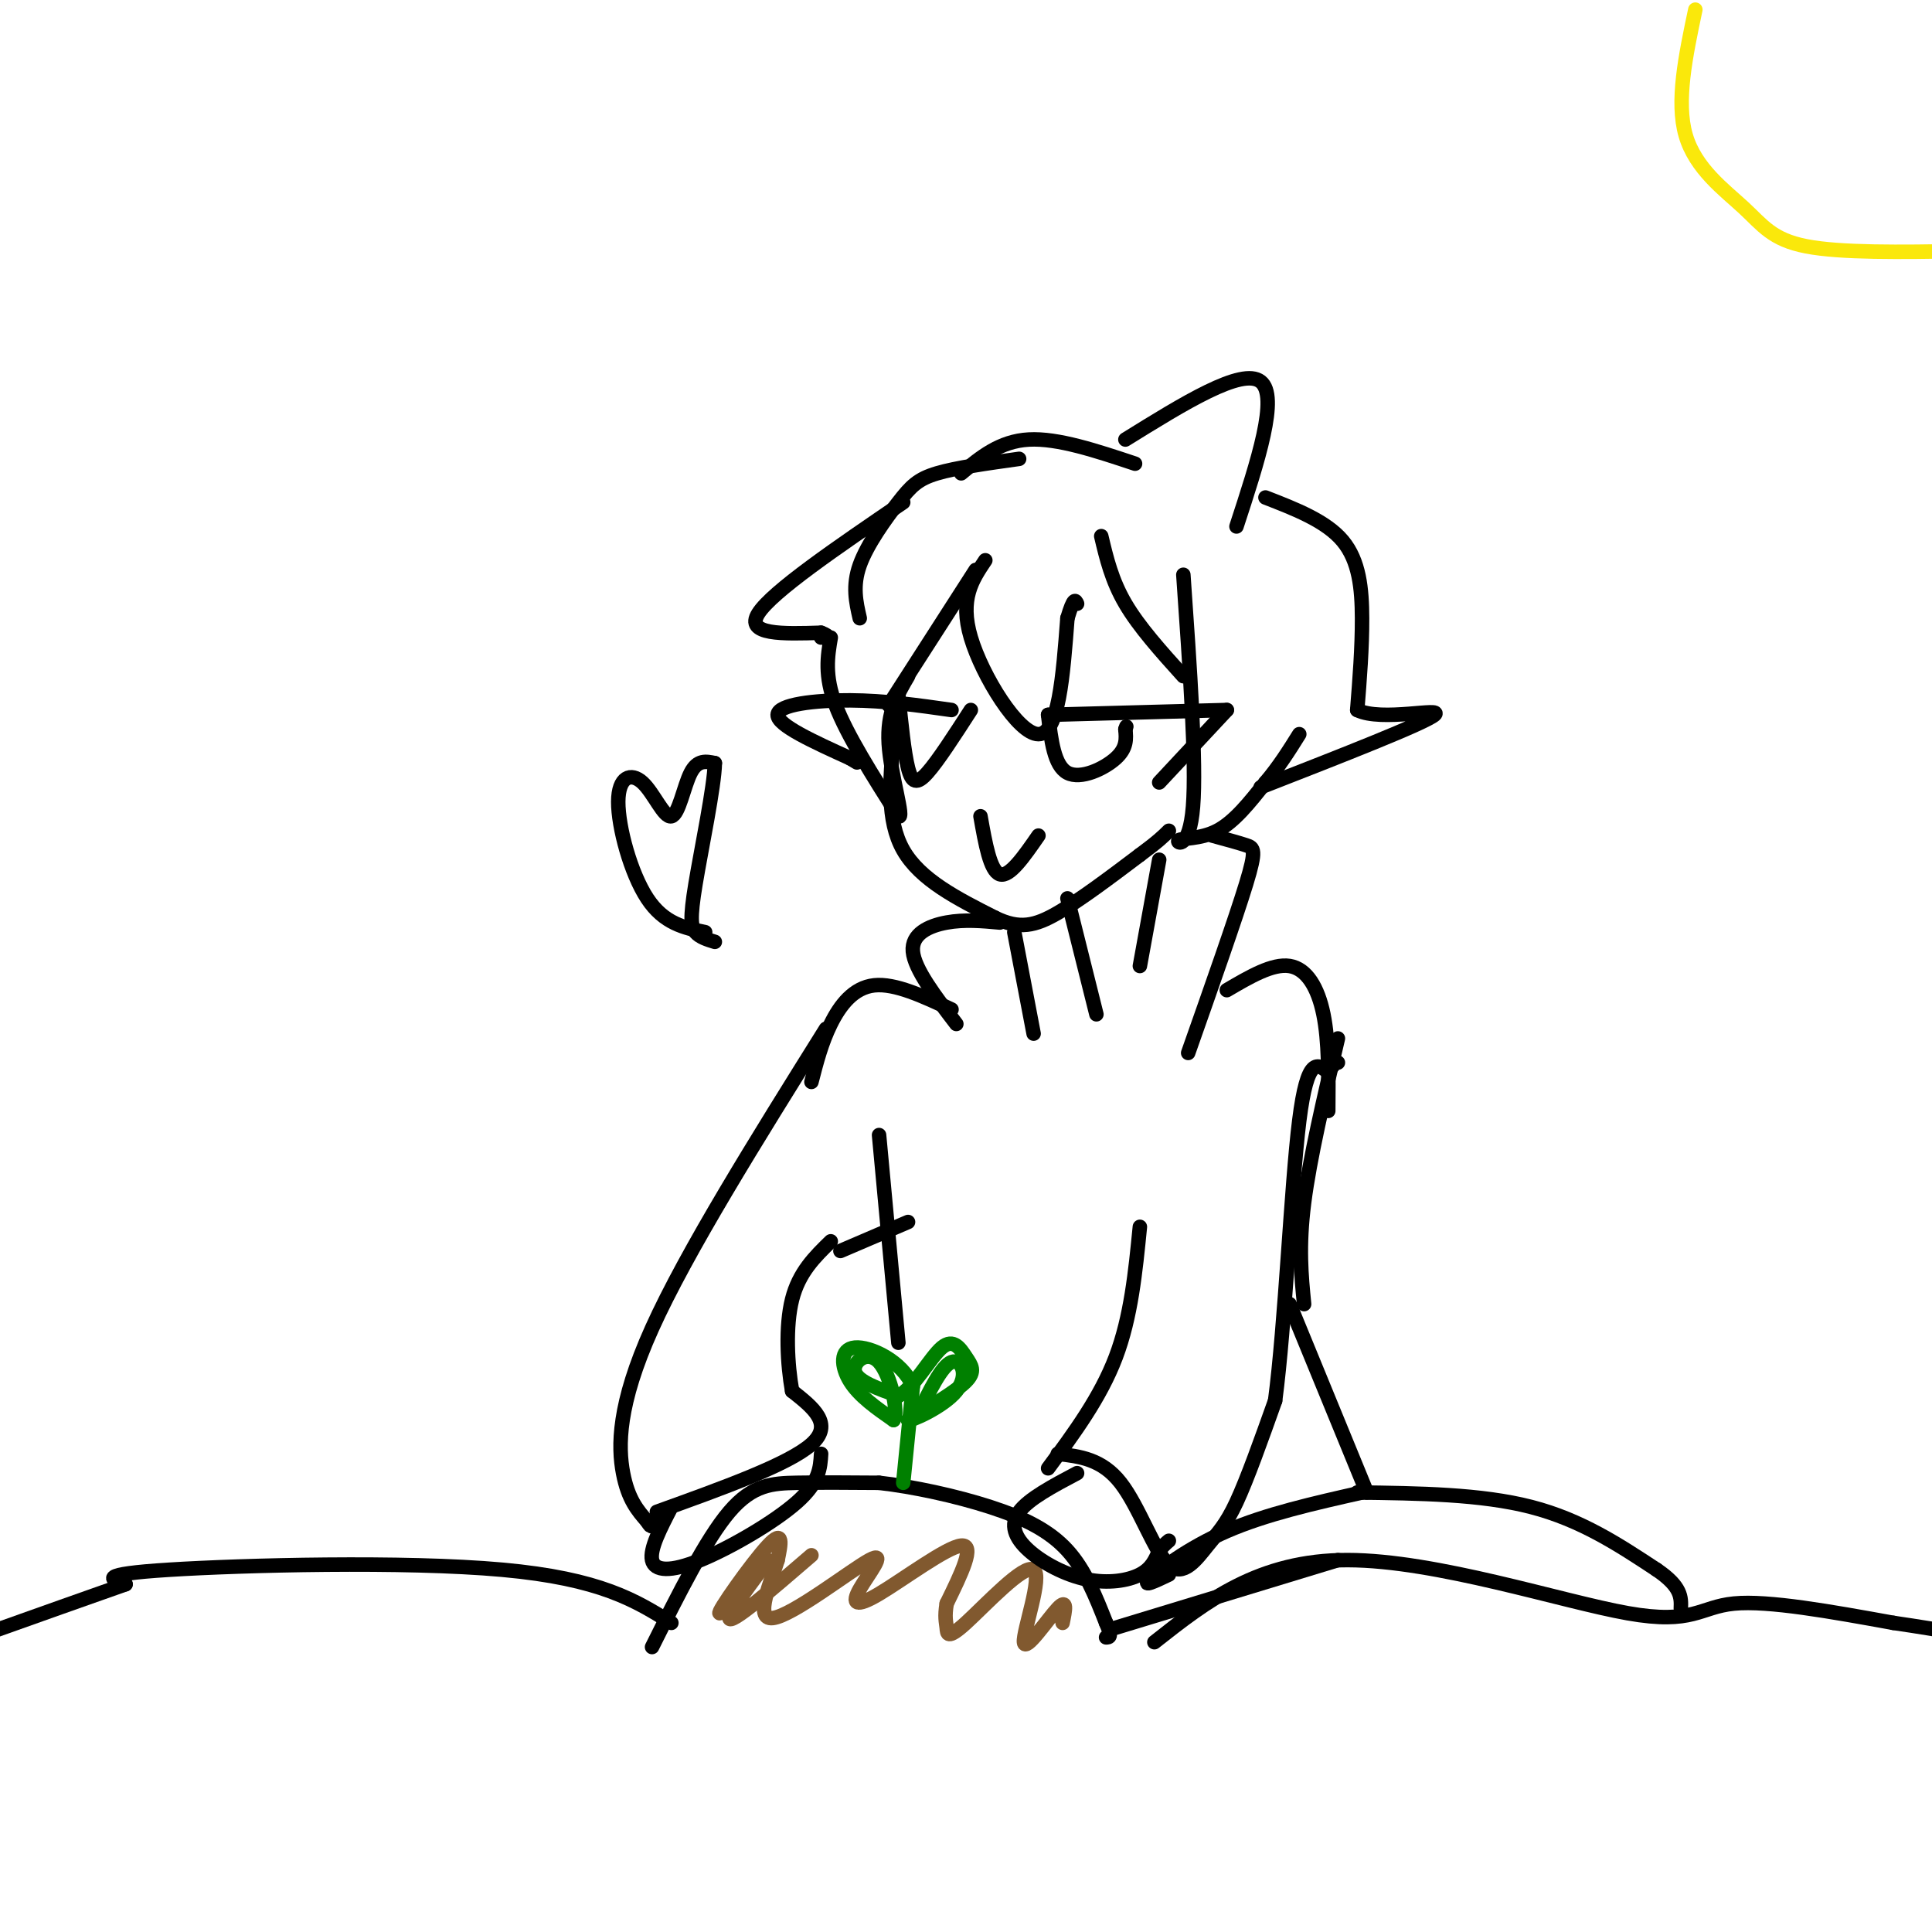<svg viewBox='0 0 400 400' version='1.1' xmlns='http://www.w3.org/2000/svg' xmlns:xlink='http://www.w3.org/1999/xlink'><g fill='none' stroke='rgb(0,0,0)' stroke-width='3' stroke-linecap='round' stroke-linejoin='round'><path d='M211,95c-6.518,0.911 -13.036,1.821 -17,3c-3.964,1.179 -5.375,2.625 -8,6c-2.625,3.375 -6.464,8.679 -8,13c-1.536,4.321 -0.768,7.661 0,11'/><path d='M187,104c-13.583,9.250 -27.167,18.500 -30,23c-2.833,4.500 5.083,4.250 13,4'/><path d='M170,131c2.167,0.833 1.083,0.917 0,1'/><path d='M172,132c-0.667,3.917 -1.333,7.833 1,14c2.333,6.167 7.667,14.583 13,23'/><path d='M186,169c1.400,0.867 -1.600,-8.467 -2,-15c-0.400,-6.533 1.800,-10.267 4,-14'/><path d='M204,116c-2.689,4.000 -5.378,8.000 -3,16c2.378,8.000 9.822,20.000 14,20c4.178,0.000 5.089,-12.000 6,-24'/><path d='M221,128c1.333,-4.500 1.667,-3.750 2,-3'/><path d='M202,118c0.000,0.000 -18.000,28.000 -18,28'/><path d='M228,111c1.083,4.583 2.167,9.167 5,14c2.833,4.833 7.417,9.917 12,15'/><path d='M245,119c1.363,19.494 2.726,38.988 2,48c-0.726,9.012 -3.542,7.542 -3,7c0.542,-0.542 4.440,-0.155 8,-2c3.560,-1.845 6.780,-5.923 10,-10'/><path d='M262,162c2.833,-3.333 4.917,-6.667 7,-10'/><path d='M185,153c-0.750,8.417 -1.500,16.833 2,23c3.500,6.167 11.250,10.083 19,14'/><path d='M206,190c5.089,2.489 8.311,1.711 13,-1c4.689,-2.711 10.844,-7.356 17,-12'/><path d='M236,177c3.833,-2.833 4.917,-3.917 6,-5'/><path d='M199,98c4.000,-3.333 8.000,-6.667 14,-7c6.000,-0.333 14.000,2.333 22,5'/><path d='M233,91c12.083,-7.500 24.167,-15.000 28,-12c3.833,3.000 -0.583,16.500 -5,30'/><path d='M262,103c6.289,2.444 12.578,4.889 16,9c3.422,4.111 3.978,9.889 4,16c0.022,6.111 -0.489,12.556 -1,19'/><path d='M281,147c5.000,2.511 18.000,-0.711 16,1c-2.000,1.711 -19.000,8.356 -36,15'/><path d='M197,147c-6.867,-0.978 -13.733,-1.956 -21,-2c-7.267,-0.044 -14.933,0.844 -15,3c-0.067,2.156 7.467,5.578 15,9'/><path d='M176,157c2.500,1.500 1.250,0.750 0,0'/><path d='M186,144c0.600,5.933 1.200,11.867 2,15c0.800,3.133 1.800,3.467 4,1c2.200,-2.467 5.600,-7.733 9,-13'/><path d='M217,148c0.000,0.000 37.000,-1.000 37,-1'/><path d='M217,148c0.622,5.267 1.244,10.533 4,12c2.756,1.467 7.644,-0.867 10,-3c2.356,-2.133 2.178,-4.067 2,-6'/><path d='M233,151c0.333,-1.000 0.167,-0.500 0,0'/><path d='M254,147c0.000,0.000 -14.000,15.000 -14,15'/><path d='M203,169c1.000,5.667 2.000,11.333 4,12c2.000,0.667 5.000,-3.667 8,-8'/><path d='M207,191c-3.667,-0.333 -7.333,-0.667 -11,0c-3.667,0.667 -7.333,2.333 -7,6c0.333,3.667 4.667,9.333 9,15'/><path d='M210,193c0.000,0.000 4.000,21.000 4,21'/><path d='M221,186c0.000,0.000 6.000,24.000 6,24'/><path d='M251,173c2.689,0.733 5.378,1.467 7,2c1.622,0.533 2.178,0.867 0,8c-2.178,7.133 -7.089,21.067 -12,35'/><path d='M240,178c0.000,0.000 -4.000,22.000 -4,22'/><path d='M197,209c-5.844,-2.733 -11.689,-5.467 -16,-5c-4.311,0.467 -7.089,4.133 -9,8c-1.911,3.867 -2.956,7.933 -4,12'/><path d='M254,205c4.733,-2.778 9.467,-5.556 13,-5c3.533,0.556 5.867,4.444 7,10c1.133,5.556 1.067,12.778 1,20'/><path d='M171,213c-14.422,23.067 -28.844,46.133 -36,62c-7.156,15.867 -7.044,24.533 -6,30c1.044,5.467 3.022,7.733 5,10'/><path d='M134,315c1.000,1.667 1.000,0.833 1,0'/><path d='M136,313c13.667,-4.917 27.333,-9.833 32,-14c4.667,-4.167 0.333,-7.583 -4,-11'/><path d='M164,288c-0.978,-5.400 -1.422,-13.400 0,-19c1.422,-5.600 4.711,-8.800 8,-12'/><path d='M236,254c-0.917,9.333 -1.833,18.667 -5,27c-3.167,8.333 -8.583,15.667 -14,23'/><path d='M219,301c4.569,0.528 9.139,1.056 13,6c3.861,4.944 7.014,14.305 10,17c2.986,2.695 5.804,-1.274 8,-4c2.196,-2.726 3.770,-4.207 6,-9c2.230,-4.793 5.115,-12.896 8,-21'/><path d='M264,290c2.089,-15.711 3.311,-44.489 5,-58c1.689,-13.511 3.844,-11.756 6,-10'/><path d='M275,222c1.333,-2.000 1.667,-2.000 2,-2'/><path d='M182,235c0.000,0.000 4.000,43.000 4,43'/><path d='M174,259c0.000,0.000 14.000,-6.000 14,-6'/><path d='M135,341c5.578,-11.156 11.156,-22.311 16,-28c4.844,-5.689 8.956,-5.911 14,-6c5.044,-0.089 11.022,-0.044 17,0'/><path d='M182,307c6.976,0.774 15.917,2.708 23,5c7.083,2.292 12.310,4.940 16,9c3.690,4.060 5.845,9.530 8,15'/><path d='M229,336c1.333,3.000 0.667,3.000 0,3'/></g>
<g fill='none' stroke='rgb(0,128,0)' stroke-width='3' stroke-linecap='round' stroke-linejoin='round'><path d='M187,307c0.000,0.000 2.000,-20.000 2,-20'/><path d='M189,287c-2.238,-5.226 -8.833,-8.292 -12,-8c-3.167,0.292 -2.905,3.940 -1,7c1.905,3.060 5.452,5.530 9,8'/><path d='M185,294c1.119,-1.536 -0.583,-9.375 -3,-12c-2.417,-2.625 -5.548,-0.036 -5,2c0.548,2.036 4.774,3.518 9,5'/><path d='M186,289c3.166,-1.558 6.581,-7.954 9,-10c2.419,-2.046 3.844,0.257 5,2c1.156,1.743 2.045,2.927 0,5c-2.045,2.073 -7.022,5.037 -12,8'/><path d='M188,294c0.381,0.369 7.333,-2.708 10,-6c2.667,-3.292 1.048,-6.798 -1,-6c-2.048,0.798 -4.524,5.899 -7,11'/></g>
<g fill='none' stroke='rgb(129,89,47)' stroke-width='3' stroke-linecap='round' stroke-linejoin='round'><path d='M168,322c-8.470,7.303 -16.941,14.606 -17,13c-0.059,-1.606 8.293,-12.121 8,-12c-0.293,0.121 -9.233,10.879 -10,11c-0.767,0.121 6.638,-10.394 10,-14c3.362,-3.606 2.681,-0.303 2,3'/><path d='M161,323c-1.161,3.989 -5.062,12.463 -1,12c4.062,-0.463 16.089,-9.862 20,-12c3.911,-2.138 -0.292,2.984 -2,6c-1.708,3.016 -0.921,3.928 4,1c4.921,-2.928 13.978,-9.694 17,-10c3.022,-0.306 0.011,5.847 -3,12'/><path d='M196,332c-0.463,2.797 -0.120,3.789 0,5c0.120,1.211 0.015,2.642 4,-1c3.985,-3.642 12.058,-12.358 14,-11c1.942,1.358 -2.246,12.789 -2,15c0.246,2.211 4.928,-4.797 7,-7c2.072,-2.203 1.536,0.398 1,3'/></g>
<g fill='none' stroke='rgb(0,0,0)' stroke-width='3' stroke-linecap='round' stroke-linejoin='round'><path d='M223,305c-5.016,2.657 -10.032,5.314 -12,8c-1.968,2.686 -0.888,5.400 2,8c2.888,2.600 7.585,5.085 12,6c4.415,0.915 8.547,0.262 11,-1c2.453,-1.262 3.226,-3.131 4,-5'/><path d='M240,321c1.000,-1.167 1.500,-1.583 2,-2'/><path d='M139,312c-2.256,4.351 -4.512,8.702 -4,11c0.512,2.298 3.792,2.542 10,0c6.208,-2.542 15.345,-7.869 20,-12c4.655,-4.131 4.827,-7.065 5,-10'/><path d='M146,193c-4.283,-0.890 -8.566,-1.780 -12,-7c-3.434,-5.220 -6.020,-14.769 -6,-20c0.020,-5.231 2.644,-6.144 5,-4c2.356,2.144 4.442,7.347 6,7c1.558,-0.347 2.588,-6.242 4,-9c1.412,-2.758 3.206,-2.379 5,-2'/><path d='M148,158c-0.083,4.774 -2.792,17.708 -4,25c-1.208,7.292 -0.917,8.940 0,10c0.917,1.060 2.458,1.530 4,2'/><path d='M267,270c0.000,0.000 16.000,39.000 16,39'/><path d='M231,337c0.000,0.000 46.000,-14.000 46,-14'/><path d='M139,336c-7.311,-4.578 -14.622,-9.156 -35,-11c-20.378,-1.844 -53.822,-0.956 -69,0c-15.178,0.956 -12.089,1.978 -9,3'/><path d='M26,328c-6.667,2.333 -18.833,6.667 -31,11'/><path d='M239,340c10.804,-8.512 21.607,-17.024 40,-17c18.393,0.024 44.375,8.583 58,11c13.625,2.417 14.893,-1.310 22,-2c7.107,-0.690 20.054,1.655 33,4'/><path d='M392,336c10.333,1.500 19.667,3.250 29,5'/><path d='M282,309c-9.956,2.244 -19.911,4.489 -28,8c-8.089,3.511 -14.311,8.289 -16,10c-1.689,1.711 1.156,0.356 4,-1'/><path d='M281,309c12.833,0.167 25.667,0.333 36,3c10.333,2.667 18.167,7.833 26,13'/><path d='M343,325c5.167,3.500 5.083,5.750 5,8'/><path d='M277,215c-2.917,12.417 -5.833,24.833 -7,34c-1.167,9.167 -0.583,15.083 0,21'/></g>
<g fill='none' stroke='rgb(250,232,11)' stroke-width='3' stroke-linecap='round' stroke-linejoin='round'><path d='M351,2c-2.006,9.524 -4.012,19.048 -2,26c2.012,6.952 8.042,11.333 12,15c3.958,3.667 5.845,6.619 13,8c7.155,1.381 19.577,1.190 32,1'/></g>
</svg>